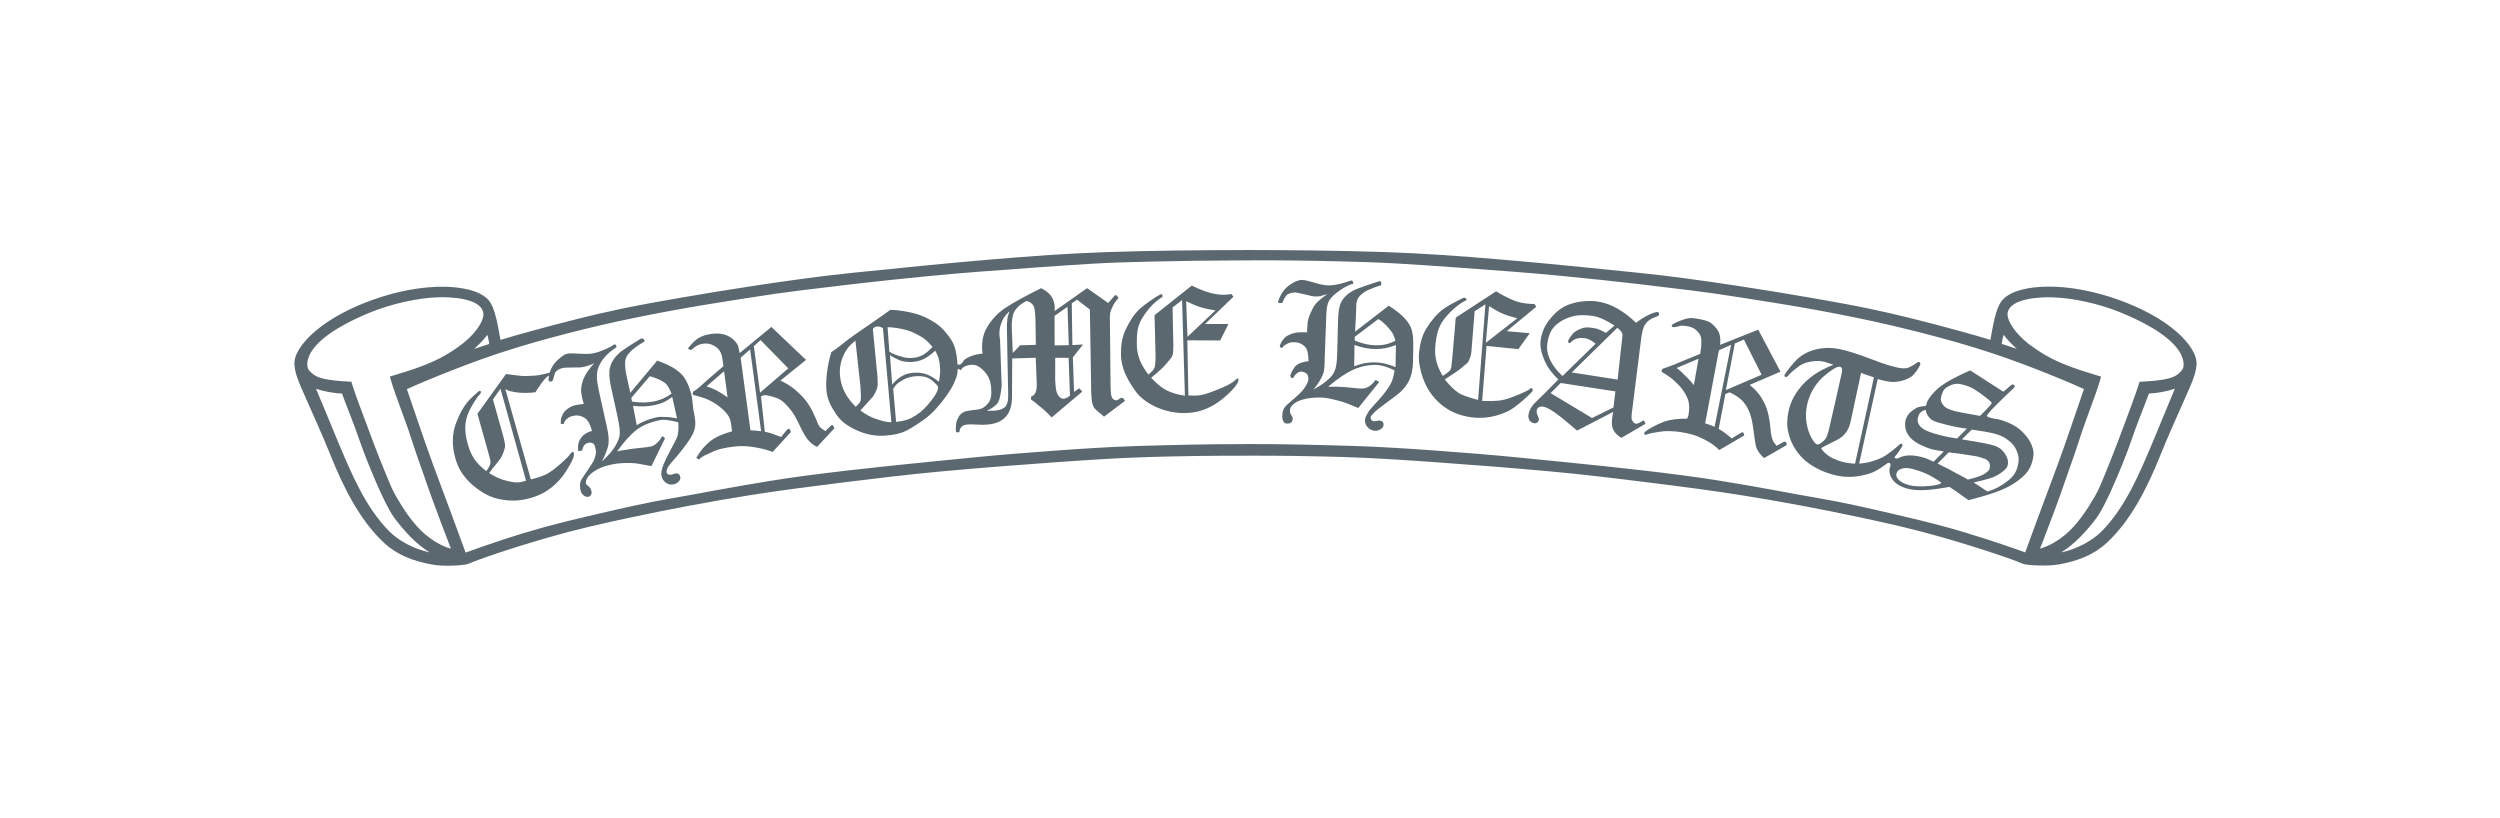 <svg width="220" height="72" viewBox="0 0 220 72" fill="none" xmlns="http://www.w3.org/2000/svg">
<path d="M177.476 30.696C177.051 30.307 176.61 29.87 176.318 29.464C176.243 29.736 176.174 30.024 176.148 30.259C176.153 30.259 176.158 30.264 176.158 30.264C176.594 30.413 177.035 30.557 177.476 30.696ZM179.516 48.275C180.307 48.083 181.178 47.523 181.726 47.07C182.809 46.174 183.691 44.82 184.382 43.62C184.701 43.066 184.982 42.356 185.227 41.759C185.63 40.784 186.013 39.803 186.39 38.816C186.788 37.771 187.181 36.721 187.564 35.665C187.787 35.047 188.031 34.407 188.223 33.778L188.281 33.596L188.478 33.586C189.237 33.543 190.151 33.49 190.89 33.287C191.251 33.186 191.543 33.058 191.809 32.797C191.862 32.743 191.915 32.685 191.968 32.631C192.372 32.184 192.053 31.352 191.782 30.925C190.789 29.379 188.265 28.169 186.613 27.497C184.844 26.772 182.496 26.212 180.573 26.164C179.521 26.137 176.971 26.239 176.679 27.481C176.578 27.918 176.923 28.526 177.168 28.873C177.651 29.56 178.347 30.174 179.048 30.648C179.356 30.856 179.67 31.059 179.994 31.25C181.407 32.077 183.07 32.589 184.637 33.063L184.897 33.143L184.823 33.399C184.578 34.258 184.233 35.148 183.93 35.99C183.633 36.828 183.309 37.675 183.038 38.523C182.74 39.467 182.4 40.41 182.076 41.343C181.8 42.138 181.518 42.932 181.237 43.732C180.977 44.473 180.695 45.214 180.413 45.955C180.19 46.547 179.967 47.139 179.739 47.725C179.664 47.896 179.59 48.088 179.516 48.275ZM191.384 34.21C190.666 34.45 189.758 34.609 189.105 34.631C188.616 35.969 188.058 37.291 187.601 38.635C187.176 39.883 186.656 41.167 186.13 42.378C185.859 43.007 185.577 43.631 185.269 44.244C185.035 44.708 184.764 45.22 184.451 45.636C183.633 46.712 182.602 47.864 181.386 48.611C182.098 48.472 182.831 48.173 183.357 47.896C183.925 47.598 184.493 47.214 184.945 46.755C187.049 44.628 188.286 41.637 189.423 38.944C189.774 38.118 190.109 37.286 190.454 36.454C190.704 35.846 190.953 35.244 191.208 34.642C191.267 34.498 191.325 34.354 191.384 34.21ZM178.219 48.611C178.544 47.725 179.611 44.788 181.056 40.944C181.46 39.867 181.832 38.763 182.209 37.675C182.602 36.529 182.995 35.383 183.388 34.236C182.459 33.81 181.503 33.415 180.557 33.031C179.069 32.429 177.561 31.853 176.041 31.331C175.786 31.24 175.526 31.155 175.271 31.069C173.231 30.392 171.143 29.811 169.061 29.278C167.223 28.809 165.374 28.377 163.515 27.993C161.438 27.566 159.36 27.177 157.267 26.831C155.876 26.596 154.484 26.388 153.092 26.164C150.159 25.689 147.222 25.359 144.273 25.007C142.106 24.751 139.928 24.527 137.755 24.314C136.182 24.159 134.605 24.015 133.027 23.898C129.669 23.648 126.312 23.386 122.955 23.189C121.228 23.088 119.486 23.04 117.754 22.997C115.22 22.933 112.68 22.901 110.146 22.912L109.095 22.917C106.545 22.922 104 22.954 101.45 23.018C99.718 23.061 97.97 23.098 96.244 23.2C92.886 23.402 89.529 23.658 86.172 23.909C84.594 24.026 83.016 24.17 81.438 24.325C79.266 24.538 77.087 24.762 74.92 25.018C71.972 25.37 69.028 25.7 66.101 26.175C64.71 26.399 63.318 26.607 61.926 26.841C59.833 27.188 57.75 27.577 55.678 28.003C53.819 28.387 51.97 28.819 50.132 29.288C48.05 29.822 45.962 30.403 43.922 31.08C43.667 31.165 43.407 31.25 43.152 31.341C41.632 31.864 40.129 32.44 38.636 33.042C37.691 33.426 36.734 33.82 35.805 34.247C36.193 35.393 36.586 36.545 36.984 37.691C37.361 38.779 37.733 39.883 38.137 40.96C39.098 43.508 40.033 46.073 40.974 48.627C43.147 47.843 45.399 47.08 47.62 46.467C49.367 45.982 51.152 45.556 52.921 45.15C54.929 44.686 56.996 44.212 59.031 43.865C60.316 43.647 61.602 43.401 62.887 43.167C64.561 42.863 66.229 42.564 67.908 42.298C68.874 42.143 69.847 41.999 70.813 41.871C75.685 41.226 80.609 40.757 85.502 40.272C87.861 40.037 90.225 39.845 92.589 39.675C95.081 39.493 97.593 39.323 100.09 39.248C103.235 39.152 106.385 39.078 109.53 39.083L109.535 39.078H109.61C112.771 39.067 115.932 39.147 119.087 39.243C121.584 39.317 124.097 39.488 126.588 39.669C128.952 39.84 131.316 40.032 133.675 40.266C138.568 40.752 143.492 41.221 148.364 41.866C149.336 41.994 150.303 42.138 151.27 42.292C152.948 42.559 154.622 42.858 156.295 43.162C157.581 43.396 158.866 43.641 160.152 43.86C162.187 44.207 164.253 44.681 166.261 45.145C168.03 45.556 169.815 45.977 171.563 46.462C172.195 46.638 172.822 46.825 173.444 47.022C175.048 47.507 176.652 48.045 178.219 48.611ZM41.723 30.701C42.164 30.557 42.605 30.413 43.045 30.27C43.051 30.27 43.051 30.27 43.056 30.264C43.03 30.03 42.961 29.742 42.886 29.47C42.589 29.875 42.153 30.317 41.723 30.701ZM39.683 48.28C39.614 48.093 39.534 47.901 39.465 47.715C39.242 47.123 39.013 46.531 38.79 45.945C38.514 45.209 38.233 44.468 37.967 43.727C37.685 42.932 37.409 42.138 37.127 41.338C36.803 40.405 36.464 39.461 36.166 38.518C35.9 37.67 35.576 36.822 35.273 35.985C34.971 35.143 34.625 34.252 34.381 33.394L34.312 33.138L34.572 33.058C36.139 32.584 37.802 32.072 39.215 31.245C39.539 31.059 39.853 30.856 40.161 30.643C40.862 30.168 41.558 29.555 42.041 28.867C42.281 28.526 42.631 27.913 42.525 27.476C42.233 26.233 39.678 26.132 38.626 26.159C36.703 26.207 34.355 26.772 32.585 27.492C30.933 28.169 28.41 29.374 27.416 30.92C27.14 31.346 26.827 32.178 27.23 32.626C27.284 32.685 27.337 32.738 27.39 32.791C27.661 33.053 27.948 33.181 28.309 33.282C29.042 33.484 29.961 33.538 30.721 33.581L30.917 33.591L30.976 33.772C31.167 34.402 31.411 35.041 31.634 35.665C32.017 36.715 32.41 37.766 32.809 38.816C33.186 39.803 33.568 40.784 33.972 41.759C34.216 42.351 34.498 43.06 34.817 43.62C35.507 44.82 36.389 46.174 37.473 47.07C38.015 47.523 38.891 48.088 39.683 48.28ZM27.815 34.215C27.873 34.359 27.932 34.503 27.99 34.642C28.245 35.244 28.495 35.852 28.745 36.454C29.085 37.286 29.425 38.118 29.775 38.944C30.912 41.642 32.15 44.633 34.254 46.755C34.705 47.214 35.273 47.598 35.842 47.896C36.368 48.173 37.101 48.472 37.813 48.611C36.591 47.864 35.566 46.712 34.748 45.636C34.434 45.22 34.163 44.708 33.929 44.244C33.621 43.631 33.34 43.007 33.069 42.378C32.548 41.162 32.028 39.883 31.597 38.635C31.14 37.291 30.583 35.969 30.094 34.631C29.441 34.615 28.527 34.455 27.815 34.215ZM44.044 29.912C44.91 29.646 45.787 29.4 46.658 29.16C48.05 28.777 49.447 28.409 50.849 28.057C52.146 27.732 53.447 27.428 54.754 27.156C56.443 26.809 58.154 26.5 59.854 26.207C62.059 25.823 64.274 25.466 66.484 25.13C69.31 24.703 72.157 24.303 75 24.01C79.101 23.589 83.202 23.173 87.314 22.826C90.645 22.544 93.997 22.299 97.338 22.187C101.402 22.048 105.477 22.011 109.541 22.005L109.546 22H109.615C113.69 22.011 117.78 22.043 121.855 22.181C125.196 22.293 128.549 22.538 131.879 22.821C135.986 23.168 140.087 23.584 144.194 24.005C147.036 24.298 149.883 24.698 152.709 25.124C154.925 25.46 157.135 25.817 159.339 26.201C161.039 26.495 162.75 26.804 164.439 27.15C165.746 27.422 167.053 27.726 168.349 28.052C169.751 28.398 171.149 28.771 172.541 29.155C173.412 29.395 174.288 29.64 175.154 29.907C175.367 28.83 175.579 27.14 176.201 26.415C176.998 25.482 178.836 25.252 179.994 25.226C182.151 25.172 184.435 25.663 186.448 26.388C188.239 27.033 190.114 27.95 191.543 29.198C192.249 29.816 193.206 30.856 193.291 31.832C193.365 32.658 192.813 33.842 192.483 34.588C191.655 36.465 190.815 38.31 190.05 40.213C188.993 42.836 187.559 45.742 185.45 47.72C184.26 48.834 182.847 49.357 181.258 49.656C180.971 49.709 180.679 49.741 180.387 49.757C179.909 49.784 178.405 49.778 177.97 49.597C177.338 49.33 176.668 49.096 176.02 48.877C174.357 48.307 172.663 47.789 170.973 47.299C168.652 46.627 166.261 46.078 163.892 45.572C160.359 44.82 156.773 44.137 153.203 43.572C150.547 43.151 147.864 42.804 145.192 42.474C142.217 42.101 139.216 41.733 136.225 41.466C132.915 41.167 129.6 40.906 126.291 40.672C123.571 40.48 120.83 40.293 118.099 40.213C115.299 40.133 112.494 40.09 109.695 40.101L109.69 40.106H109.615C106.778 40.096 103.936 40.133 101.099 40.218C98.374 40.298 95.628 40.485 92.908 40.677C89.593 40.912 86.278 41.173 82.974 41.471C79.988 41.743 76.986 42.111 74.006 42.479C71.334 42.815 68.651 43.156 65.995 43.577C62.425 44.143 58.839 44.825 55.312 45.577C52.943 46.083 50.552 46.627 48.23 47.304C46.541 47.795 44.846 48.307 43.184 48.883C42.53 49.106 41.866 49.341 41.234 49.608C40.894 49.752 39.816 49.784 39.438 49.784H39.348C38.881 49.784 38.403 49.752 37.946 49.666C36.357 49.368 34.939 48.845 33.754 47.731C31.65 45.758 30.211 42.847 29.154 40.224C28.389 38.315 27.544 36.476 26.721 34.599C26.391 33.852 25.839 32.669 25.913 31.842C25.998 30.867 26.954 29.827 27.666 29.209C29.101 27.961 30.971 27.044 32.761 26.399C34.779 25.674 37.059 25.183 39.215 25.236C40.373 25.263 42.212 25.492 43.008 26.425C43.614 27.15 43.832 28.841 44.044 29.912ZM40.15 37.179C39.746 38.23 39.773 39.253 40.065 40.309C40.299 41.173 40.735 41.893 41.436 42.543C41.967 43.034 42.838 43.668 43.757 43.881C44.676 44.1 45.59 44.121 46.493 43.876C47.104 43.716 47.604 43.535 48.167 43.162C48.73 42.794 49.187 42.33 49.532 41.877C49.877 41.418 50.478 40.421 50.504 40.075C50.531 39.733 50.393 39.632 50.169 39.968C49.946 40.298 49.176 40.965 48.666 41.359C48.151 41.749 47.694 41.93 46.993 42.117L46.716 42.186L44.469 34.247C45.016 34.572 46.286 34.647 47.12 34.514C47.12 34.514 47.928 33.181 48.289 33.069C48.65 32.957 48.374 32.797 48.374 32.797L47.789 32.935C47.226 33.085 46.775 33.063 46.334 33.09C45.893 33.117 45.335 33.005 44.528 32.914L42.015 36.412L42.913 39.627C43.115 40.352 43.178 40.533 43.162 40.714C43.147 40.896 43.03 41.141 42.796 41.455C41.877 40.768 41.447 40.101 41.165 39.078C40.931 38.24 40.841 37.457 41.106 36.625C41.308 35.98 42.01 34.897 42.137 34.796C42.445 34.551 42.344 34.21 42.026 34.514C41.399 35.089 40.782 35.527 40.15 37.179ZM46.291 42.292C45.585 42.57 45.155 42.431 44.645 42.325C44.129 42.218 43.556 41.957 43.04 41.631C43.534 40.933 43.938 40.602 44.182 40.09C44.305 39.84 44.448 39.424 44.448 39.232C44.453 39.088 44.4 38.811 44.289 38.4L43.38 35.148L44.044 34.21L46.291 42.292ZM55.705 35.713C56.374 35.798 56.996 35.777 57.57 35.654C57.888 35.59 58.17 35.5 58.414 35.393C58.659 35.287 58.813 35.153 59.158 34.929L59.578 36.817C59.153 36.753 58.946 36.7 58.669 36.7C58.393 36.705 58.127 36.651 57.819 36.715C57.261 36.833 56.597 37.051 56.034 37.425L55.705 35.713ZM54.388 31.16C54.005 31.538 53.771 31.938 53.676 32.349C53.575 32.759 53.612 33.351 53.782 34.124L54.329 36.598C54.488 37.334 54.563 37.856 54.542 38.171C54.52 38.486 54.388 38.853 54.138 39.264C53.893 39.68 53.5 40.123 52.974 40.597C53.298 39.962 53.484 39.467 53.543 39.104C53.596 38.747 53.559 38.262 53.426 37.665L52.677 34.279C52.491 33.431 52.48 32.797 52.645 32.37C52.895 31.725 53.346 31.139 54.26 30.547C54.26 30.547 54.202 30.168 53.978 30.355C53.755 30.547 52.836 30.963 52.241 31.085C51.949 31.149 51.54 31.16 51.014 31.123C50.488 31.085 50.122 31.085 49.925 31.128C49.59 31.197 49.309 31.469 49.027 31.73C48.74 31.992 48.533 32.322 48.39 32.722C48.305 32.989 48.252 33.373 48.284 33.501C48.315 33.634 48.624 33.591 48.666 33.42C48.703 33.25 48.82 32.919 48.847 32.813C48.873 32.706 49.176 32.466 49.346 32.434C49.442 32.413 49.553 32.359 49.851 32.349C50.61 32.322 51.019 32.354 51.189 32.317C51.386 32.274 51.779 32.237 52.3 31.944C51.811 32.477 51.492 32.962 51.328 33.394C51.11 33.996 51.089 34.396 51.221 34.983C51.253 35.137 51.306 35.329 51.37 35.553C51.12 35.58 50.887 35.601 50.701 35.639C50.393 35.703 50.122 35.831 49.883 36.022C49.644 36.214 49.527 36.412 49.42 36.689C49.351 36.876 49.341 36.966 49.351 37.302L49.596 37.313C49.686 37.03 49.787 36.956 49.914 36.838C50.042 36.721 50.217 36.641 50.467 36.593C50.871 36.508 51.205 36.614 51.471 36.79C51.737 36.971 51.944 37.345 52.098 37.92C51.784 38.011 51.545 38.128 51.375 38.272C51.163 38.464 51.014 38.667 50.94 38.891C50.865 39.115 50.844 39.312 50.881 39.707L51.227 39.648C51.322 39.195 51.508 39.014 51.806 38.955C51.965 38.923 52.114 38.976 52.231 39.051C52.347 39.126 52.395 39.451 52.432 39.616C52.48 39.84 52.406 40.075 52.326 40.336C52.247 40.602 52.14 40.725 51.8 41.253C51.46 41.781 51.158 42.148 51.083 42.394C51.004 42.639 51.041 42.932 51.089 43.156C51.131 43.348 51.221 43.492 51.37 43.599C51.514 43.705 51.646 43.743 51.769 43.721C51.864 43.7 51.944 43.647 52.002 43.551C52.061 43.455 52.077 43.348 52.05 43.226C52.023 43.119 51.954 42.927 51.838 42.831C51.673 42.682 51.583 42.65 51.561 42.559C51.535 42.426 51.572 42.266 51.673 42.074C51.811 41.823 52.093 41.578 52.512 41.338C52.937 41.103 53.336 40.981 53.92 40.858C54.441 40.746 55.062 40.736 55.593 40.746C56.125 40.757 56.608 40.906 57.325 41.018L58.52 38.571C58.52 38.571 58.292 38.262 58.197 38.491C58.101 38.72 57.957 38.837 57.793 38.998C57.628 39.152 57.479 39.248 57.235 39.301C57.097 39.333 56.783 39.371 56.592 39.387C55.917 39.461 55.477 39.499 55.083 39.584C54.913 39.621 54.642 39.637 54.303 39.723C54.961 38.816 55.524 38.192 56.087 37.776C56.651 37.361 57.373 37.115 58.011 36.982C58.515 36.876 59.004 37.003 59.684 37.158C59.727 37.595 59.705 37.974 59.631 38.304C59.556 38.63 59.259 39.109 58.903 39.797C58.547 40.49 58.335 40.97 58.266 41.231C58.197 41.498 58.181 41.717 58.218 41.893C58.271 42.149 58.404 42.34 58.605 42.484C58.807 42.628 59.025 42.676 59.259 42.623C59.477 42.58 59.647 42.479 59.769 42.325C59.859 42.212 59.891 42.09 59.859 41.951C59.838 41.839 59.785 41.759 59.705 41.706C59.626 41.658 59.519 41.647 59.386 41.674C59.333 41.685 59.259 41.711 59.163 41.754C59.068 41.797 59.068 41.754 59.015 41.765C58.924 41.786 58.845 41.775 58.786 41.738C58.722 41.701 58.685 41.647 58.675 41.583C58.648 41.466 58.68 41.306 58.776 41.114C58.871 40.922 59.126 40.682 59.588 40.123C60.231 39.349 60.699 38.726 60.932 38.256C61.092 37.942 61.177 37.638 61.187 37.345C61.198 37.051 61.14 36.62 61.017 36.054L60.89 34.94C60.72 34.178 60.497 33.698 60.316 33.383C60.141 33.069 59.859 32.781 59.466 32.509C59.078 32.237 58.536 31.981 57.835 31.73L55.466 34.567L55.137 33.069C55.009 32.504 54.983 32.018 55.025 31.746C55.068 31.474 55.147 31.304 55.413 31.011C55.678 30.717 56.114 30.403 56.73 30.04C56.73 30.04 56.666 29.646 56.332 29.838C56.008 30.04 54.77 30.781 54.388 31.16ZM57.187 33.101C57.772 33.277 58.212 33.468 58.51 33.693C58.807 33.916 58.924 34.284 59.094 34.626C58.791 34.86 58.637 34.94 58.398 35.052C58.159 35.164 57.872 35.26 57.532 35.329C56.969 35.447 56.332 35.452 55.62 35.34L55.551 35.02L57.187 33.101ZM64.024 34.967C63.594 34.668 63.259 34.46 63.031 34.343C62.802 34.22 62.516 34.108 62.175 34.002L63.716 32.669L64.024 34.967ZM66.978 37.953C66.659 37.904 66.351 37.873 66.038 37.867L65.177 31.48L66.011 30.749L66.978 37.953ZM65.087 31.075C65.018 30.675 64.986 30.451 64.853 30.248C64.635 29.918 64.338 29.678 63.966 29.518C63.594 29.358 63.142 29.315 62.627 29.379C62.165 29.438 61.782 29.56 61.485 29.742C61.187 29.918 60.869 30.232 60.529 30.675L60.805 30.819C61.017 30.621 61.203 30.483 61.357 30.403C61.511 30.323 61.687 30.27 61.883 30.243C62.207 30.2 62.51 30.253 62.797 30.403C63.084 30.552 63.291 30.755 63.419 31.021C63.546 31.282 63.578 31.581 63.663 32.221L62.298 33.394C61.756 33.868 61.405 34.247 61.012 34.444C61.012 34.444 60.847 34.727 61.055 34.77C61.267 34.812 61.883 34.988 62.138 35.095C62.537 35.26 62.925 35.484 63.302 35.772C63.679 36.06 63.95 36.348 64.12 36.63C64.284 36.913 64.316 37.158 64.38 37.633L64.423 37.958C63.7 38.155 63.026 38.422 62.558 38.784C62.09 39.147 61.687 39.584 61.272 40.288L61.506 40.442C61.867 40.075 62.292 39.968 62.606 39.808C63.196 39.504 63.87 39.392 64.54 39.307C65.076 39.237 65.618 39.243 66.165 39.323C66.712 39.403 67.233 39.493 67.998 39.765L69.592 38.027C69.592 38.027 69.512 37.574 69.299 37.782C69.087 37.99 68.747 38.459 68.747 38.459C68.21 38.256 67.769 38.081 67.302 37.99L66.967 34.86L67.329 34.764C67.833 34.844 68.242 34.967 68.556 35.116C68.869 35.271 69.097 35.516 69.4 35.857C69.709 36.198 69.979 36.62 70.218 37.126C70.659 38.081 70.93 38.507 71.074 38.667C71.27 38.907 71.499 39.142 71.903 39.328L73.427 37.686C73.427 37.686 73.305 37.27 73.13 37.451C72.949 37.633 72.63 37.937 72.63 37.937C72.397 37.798 72.232 37.67 72.136 37.553C71.998 37.371 71.961 37.265 71.802 36.854C71.456 36.012 71.037 35.335 70.548 34.833C70.059 34.332 69.432 33.81 68.672 33.495L70.93 31.672L67.881 28.771L65.087 31.075ZM69.368 32.418L66.882 34.556L66.34 30.461L66.93 29.928L69.368 32.418ZM78.601 34.21C78.862 33.82 78.957 33.756 79.212 33.586C79.558 33.341 80.014 33.159 80.413 33.122C81.475 33.01 81.885 33.277 82.469 33.906C82.803 34.268 81.991 35.207 81.608 35.665C81.22 36.124 80.748 36.497 80.195 36.785C79.829 36.971 79.457 37.051 78.856 37.126L78.601 34.21ZM78.314 31.245C78.697 31.501 79.037 31.666 79.324 31.757C79.616 31.842 79.93 31.874 80.269 31.853C80.641 31.826 80.976 31.741 81.273 31.602C81.571 31.464 81.911 31.213 82.304 30.861C82.442 31.117 82.538 31.336 82.591 31.506C82.655 31.741 82.703 32.024 82.724 32.343C82.75 32.695 82.719 33.111 82.623 33.596C82.225 33.271 81.858 33.053 81.523 32.935C81.189 32.818 80.817 32.77 80.413 32.802C80.025 32.829 79.69 32.919 79.409 33.074C79.127 33.229 78.825 33.479 78.511 33.836L78.314 31.245ZM75.712 33.943C75.754 34.54 75.786 35.041 75.733 35.249C75.68 35.457 75.515 35.575 75.308 35.798C74.458 34.972 73.996 34.05 73.916 33.031C73.879 32.562 73.927 32.12 74.059 31.714C74.187 31.309 74.362 30.963 74.58 30.669C74.739 30.451 74.888 30.296 75.276 29.966L75.712 33.943ZM78.107 28.787C78.729 28.814 79.308 28.915 79.813 29.059C80.323 29.203 80.774 29.448 81.226 29.731C81.475 29.886 81.762 30.189 82.06 30.525C81.768 30.845 81.486 31.08 81.21 31.235C80.933 31.389 80.631 31.474 80.296 31.496C79.935 31.522 79.59 31.48 79.276 31.368C78.957 31.256 78.628 31.213 78.261 30.936L78.107 28.787ZM74.692 29.832C74.086 30.296 73.613 30.707 73.162 30.979C72.96 31.586 72.848 32.258 72.784 32.717C72.721 33.17 72.683 33.82 72.721 34.306C72.784 35.148 73.151 35.831 73.613 36.497C74.075 37.163 74.697 37.558 75.478 37.904C76.259 38.246 77.05 38.39 77.858 38.336C78.607 38.283 79.319 38.182 80.073 37.728C80.827 37.275 81.651 36.774 82.368 35.974C83.085 35.175 83.675 34.338 83.951 33.719C84.291 32.946 84.317 32.775 84.238 31.773C84.179 31.112 84.068 30.477 83.722 29.928C83.377 29.384 82.899 28.809 82.325 28.43C81.752 28.052 81.135 27.737 80.397 27.561C79.908 27.444 79.212 27.289 78.357 27.262C78.012 27.54 75.01 29.576 74.692 29.832ZM78.442 37.153C77.874 37.153 77.459 36.982 77.045 36.849C76.636 36.715 76.19 36.476 75.712 36.124L76.816 34.908C76.965 34.7 77.151 34.311 77.199 34.124C77.247 33.938 77.252 33.612 77.22 33.149L76.811 28.958C76.976 28.654 77.364 28.686 77.698 28.873L78.442 37.153ZM94.156 34.812C93.965 35.009 93.731 35.084 93.609 35.084C93.37 35.089 93.179 34.94 93.03 34.631C92.94 34.45 92.881 34.034 92.855 33.383L92.86 31.485L94.039 31.491L94.156 34.812ZM88.653 28.035C88.61 28.313 88.594 28.659 88.61 29.07L88.716 34.508C88.732 34.961 88.706 35.276 88.642 35.463C88.573 35.644 88.514 35.798 88.286 35.932C88.058 36.06 87.76 36.134 87.393 36.145C87.239 36.15 87.048 36.15 86.825 36.145C87.324 35.932 87.654 35.687 87.824 35.415C87.988 35.137 88.063 34.668 88.148 33.97L88.004 29.891C87.866 29.182 88.02 28.67 88.142 28.371C88.259 28.073 88.424 27.742 88.844 27.401C88.743 27.652 88.679 27.87 88.653 28.035ZM94.055 30.376L92.807 30.392L92.801 27.796L93.938 27.001L94.055 30.376ZM97.513 26.66L95.665 25.359L92.796 27.374C92.892 26.863 92.685 26.308 92.515 26.068C92.345 25.828 92.079 25.588 91.617 25.359C90.374 25.983 89.115 26.649 88.408 27.134C87.701 27.625 87.17 28.259 86.846 28.825C86.522 29.39 86.395 29.992 86.427 30.797C86.427 30.872 86.442 30.979 86.464 31.123C86.044 31.144 85.667 31.256 85.449 31.341C85.152 31.459 84.875 31.592 84.748 31.816C84.344 32.504 83.924 31.634 83.813 32.098C83.611 32.946 84.317 32.232 84.541 32.594C84.679 32.264 85.173 32.109 85.539 32.098C86.012 32.082 86.421 32.418 86.767 32.855C87.117 33.293 87.218 33.778 87.239 34.471C87.255 34.913 87.154 35.26 86.931 35.516C86.708 35.772 86.474 35.985 85.996 36.044C85.518 36.102 85.029 36.145 84.849 36.241C84.62 36.358 84.477 36.47 84.349 36.705C84.217 36.94 84.116 37.206 84.126 37.467C84.132 37.606 84.073 37.84 84.142 38.043L84.434 38.032C84.424 37.776 84.546 37.627 84.657 37.515C84.769 37.403 85.029 37.355 85.284 37.35C85.412 37.345 85.752 37.35 86.033 37.366C86.448 37.393 86.538 37.382 86.698 37.371C87.431 37.35 88.073 37.153 88.509 36.673C88.945 36.198 89.083 35.505 89.056 34.647L89.077 31.544L91.144 31.485L91.234 33.74C91.25 34.21 91.181 34.402 91.133 34.524C91.07 34.7 90.937 34.828 90.73 34.913L90.74 35.18C90.985 35.297 91.234 35.553 91.425 35.703C91.622 35.857 92.02 36.15 92.541 36.737L95.24 34.46L94.98 34.167L94.517 34.487L94.411 31.448L95.314 30.312L94.369 30.366L94.316 26.697L94.783 26.372L95.909 27.241L96.026 34.508C96.053 35.207 96.095 35.553 96.249 35.825C96.403 36.097 96.807 36.332 97.152 36.667L98.996 35.281C98.996 35.281 98.852 34.913 98.629 35.025C98.406 35.137 98.385 35.223 98.257 35.228C98.103 35.233 97.976 35.164 97.875 35.02C97.774 34.876 97.753 34.626 97.731 34.05L97.673 28.318C97.657 27.865 97.673 27.518 97.769 27.294C98.018 26.681 98.178 26.527 98.433 26.217C98.433 26.217 98.236 25.839 98.071 26.025C97.933 26.223 97.513 26.66 97.513 26.66ZM89.773 30.387L89.125 31.059L89.035 28.825C89.019 28.307 89.088 27.902 89.173 27.625C89.258 27.348 89.433 27.177 89.619 26.969C89.763 26.825 90.002 26.66 90.347 26.479C90.714 26.612 90.804 26.681 90.947 26.916C91.085 27.15 91.107 27.748 91.123 28.27L91.155 30.344L89.773 30.387ZM104.499 29.64L104.382 26.505C104.877 26.751 105.296 26.927 105.642 27.033C105.987 27.14 106.428 27.236 106.964 27.31L104.499 29.64ZM100.34 27.145C99.745 27.678 99.389 28.323 99.059 29C98.73 29.678 98.645 30.371 98.645 31.155C98.64 32.413 99.24 33.463 99.931 34.434C100.664 35.457 102.369 36.342 104.122 36.348C105.238 36.353 106.04 36.102 106.911 35.58C107.623 35.148 108.696 34.188 108.941 33.629C109.047 33.346 108.994 33.202 108.771 33.383C108.383 33.799 107.474 34.162 106.911 34.375C106.268 34.62 105.79 34.817 105.068 34.817L104.579 34.796L104.483 29.95L107.379 29.96L108.101 28.515L106.045 28.51L108.547 26.111L108.367 25.876C108.048 25.919 107.926 25.94 107.708 25.94C107.294 25.94 106.874 25.881 106.449 25.759C106.024 25.642 105.498 25.434 104.877 25.13L101.599 27.737L101.689 31.282C101.684 31.949 101.652 32.205 101.593 32.365C101.53 32.525 101.354 32.727 101.057 32.962C100.361 32.045 100.037 31.256 100.037 30.248C100.042 29.47 100.053 28.787 100.451 28.105C100.85 27.422 101.445 26.655 102.289 26.132C102.289 26.132 102.374 25.802 102.109 25.913C101.843 26.025 100.759 26.767 100.34 27.145ZM104.271 34.823C103.644 34.737 103.06 34.556 102.624 34.332C102.194 34.108 101.737 33.703 101.301 33.245C102.034 32.647 102.364 32.333 102.693 31.944C102.847 31.773 103.145 31.421 103.187 31.267C103.23 31.117 103.256 30.851 103.256 30.472L103.187 27.055L104.021 26.409L104.271 34.823ZM119.199 30.355C119.836 30.584 120.399 30.707 120.989 30.712C121.313 30.717 121.605 30.696 121.866 30.648C122.126 30.6 122.455 30.504 122.843 30.366L122.806 32.301C122.407 32.146 122.073 32.04 121.807 31.981C121.536 31.922 121.244 31.89 120.936 31.885C120.362 31.874 119.804 31.992 119.167 32.232L119.199 30.355ZM118.954 25.642C118.492 25.924 118.216 26.217 118.019 26.596C117.828 26.974 117.759 27.566 117.743 28.355L117.679 30.808C117.663 31.608 117.621 32.114 117.531 32.402C117.435 32.706 117.361 32.914 117.026 33.261C116.686 33.602 116.208 33.943 115.581 34.274C116.043 33.74 116.288 33.277 116.42 32.941C116.558 32.605 116.564 32.178 116.574 31.565L116.697 28.212C116.713 27.348 116.755 26.751 117.015 26.372C117.403 25.802 118.535 25.076 119.066 24.975C119.108 24.97 119.087 24.628 118.869 24.692C118.652 24.756 117.685 25.13 116.872 25.114C116.569 25.108 116.171 25.028 115.666 24.874C115.161 24.719 114.805 24.639 114.604 24.634C114.264 24.628 113.95 24.778 113.626 24.986C113.286 25.204 113.095 25.38 112.872 25.695C112.707 25.924 112.436 26.521 112.479 26.607C112.526 26.692 112.872 26.708 112.888 26.58C112.904 26.452 113.105 26.095 113.249 25.951C113.398 25.807 113.801 25.727 113.977 25.732C114.078 25.732 114.221 25.78 114.513 25.839C115.257 25.977 115.241 26.041 115.65 26.084C116.054 26.127 116.24 26.041 116.813 25.876C116.213 26.292 115.762 26.671 115.554 27.081C115.278 27.625 115.066 28.052 115.055 28.649C115.05 28.809 115.013 29.022 115.018 29.251C114.763 29.224 114.556 29.251 114.364 29.246C114.051 29.241 113.69 29.347 113.408 29.48C113.127 29.614 113.004 29.752 112.834 29.998C112.723 30.163 112.606 30.419 112.622 30.504C112.638 30.589 112.829 30.616 112.829 30.616C112.983 30.366 113.137 30.334 113.286 30.243C113.435 30.152 113.637 30.115 113.892 30.115C114.306 30.12 114.635 30.291 114.853 30.525C115.071 30.76 115.135 31.197 115.151 31.789C114.821 31.81 114.492 31.906 114.29 32.008C114.04 32.146 113.971 32.232 113.844 32.429C113.716 32.626 113.52 32.967 113.562 33.122C113.605 33.282 113.791 33.341 113.844 33.191C113.897 33.042 114.2 32.695 114.503 32.701C114.667 32.706 114.912 32.802 115.007 32.903C115.103 33.005 115.14 33.207 115.135 33.383C115.129 33.612 114.975 33.842 114.837 34.076C114.699 34.311 114.412 34.615 113.939 35.025C113.408 35.484 113.137 35.692 113.004 35.916C112.866 36.14 112.845 36.449 112.84 36.678C112.834 36.87 112.893 37.035 113.01 37.174C113.127 37.307 113.249 37.27 113.371 37.27C113.472 37.27 113.562 37.233 113.637 37.158C113.716 37.078 113.759 36.982 113.759 36.859C113.759 36.748 113.716 36.636 113.626 36.518C113.499 36.337 113.52 36.204 113.52 36.108C113.52 35.974 113.552 35.852 113.7 35.687C113.892 35.473 114.157 35.297 114.625 35.164C115.092 35.031 115.629 34.972 116.224 34.983C116.755 34.988 117.308 35.143 117.823 35.271C118.338 35.399 118.832 35.606 119.528 35.905L121.372 33.612L121.053 33.431C120.846 33.714 120.638 33.916 120.442 34.028C120.24 34.146 120.022 34.199 119.767 34.194C119.624 34.194 119.459 34.178 119.273 34.156C118.598 34.076 118.062 34.039 117.658 34.028C117.488 34.023 117.223 34.028 116.872 34.034C117.727 33.303 118.476 32.802 119.124 32.52C119.767 32.237 120.421 32.104 121.079 32.114C121.595 32.125 122.099 32.29 122.721 32.594C122.657 33.031 122.567 33.394 122.418 33.698C122.264 34.002 121.988 34.434 121.483 35.015C120.978 35.601 120.527 36.038 120.394 36.278C120.267 36.513 120.118 36.764 120.112 36.945C120.107 37.201 120.187 37.419 120.357 37.606C120.522 37.787 120.782 37.91 121.021 37.91C121.239 37.915 121.409 37.84 121.568 37.718C121.68 37.633 121.754 37.521 121.754 37.382C121.759 37.265 121.727 37.174 121.658 37.11C121.589 37.046 121.488 37.009 121.356 37.009C121.297 37.009 121.223 37.019 121.117 37.041C121.016 37.062 120.936 37.073 120.883 37.073C120.787 37.067 120.745 37.009 120.697 36.961C120.644 36.907 120.612 36.806 120.612 36.742C120.612 36.62 120.713 36.55 120.851 36.385C120.984 36.22 121.457 35.841 122.041 35.415C122.843 34.817 123.348 34.503 123.746 33.916C123.948 33.623 124.091 33.33 124.171 33.047C124.251 32.765 124.336 32.37 124.346 31.789L124.368 30.68C124.384 29.902 124.341 29.406 124.24 29.059C124.145 28.713 123.937 28.366 123.619 28.02C123.305 27.673 122.832 27.3 122.211 26.9L119.247 29.187L119.332 27.566C119.342 26.991 119.337 26.633 119.443 26.383C119.544 26.127 119.741 25.93 120.07 25.7C120.399 25.471 121.387 25.14 121.494 25.114C121.6 25.082 121.584 24.709 121.403 24.746C121.228 24.794 119.417 25.354 118.954 25.642ZM121.292 28.078C121.818 28.377 122.126 28.793 122.365 29.075C122.604 29.352 122.7 29.624 122.79 29.992C122.445 30.152 122.206 30.248 121.94 30.307C121.68 30.366 121.377 30.392 121.037 30.387C120.463 30.376 119.879 30.238 119.215 29.971L119.22 29.64L121.292 28.078ZM130.753 30.163L131.04 26.942C131.508 27.236 131.901 27.454 132.235 27.598C132.565 27.742 132.995 27.876 133.521 28.009L130.753 30.163ZM127.061 27.161C126.413 27.63 125.919 28.265 125.52 28.905C125.122 29.544 124.957 30.28 124.872 31.059C124.766 32.034 125.175 33.501 125.77 34.407C126.625 35.708 127.9 36.556 129.648 36.742C130.753 36.859 131.773 36.625 132.692 36.193C133.447 35.841 134.78 34.551 134.854 34.434C134.929 34.316 134.817 34.023 134.647 34.21C134.477 34.396 133.463 34.807 132.899 35.009C132.15 35.287 131.577 35.303 130.833 35.287L130.429 35.281L130.817 30.44L133.617 30.723L134.621 29.32L132.591 29.145L135.189 26.996L135.035 26.745C134.716 26.756 134.642 26.745 134.429 26.719C133.941 26.665 133.675 26.617 133.293 26.468C132.883 26.308 132.241 26.004 131.656 25.636L128.108 27.95L127.8 31.512C127.725 32.178 127.73 32.359 127.651 32.514C127.571 32.669 127.284 32.877 126.96 33.079C126.365 32.098 126.211 31.261 126.323 30.28C126.413 29.507 126.556 28.793 127.029 28.153C127.502 27.513 128.368 26.713 129 26.441C129.165 26.372 128.958 26.121 128.74 26.223C128.511 26.335 127.523 26.831 127.061 27.161ZM130.073 35.196C129.26 34.993 128.602 34.737 128.373 34.588C127.97 34.322 127.529 33.89 127.141 33.389C127.938 32.871 128.464 32.541 128.835 32.184C129.005 32.029 129.181 31.928 129.239 31.784C129.298 31.64 129.441 31.384 129.478 31L129.77 27.385L130.716 26.782L130.073 35.196ZM142.154 34.444L141.984 35.857L140.098 36.785L136.453 34.593L137.346 33.703L142.154 34.444ZM142.35 33.404L138.313 32.775L142.324 28.846C142.515 29.022 142.828 29.209 142.77 29.587C142.733 29.875 142.35 33.404 142.35 33.404ZM144.842 27.828C144.571 27.971 144.279 28.163 143.97 28.403C142.966 27.438 141.808 26.703 140.602 26.537C139.816 26.425 139.025 26.495 138.228 26.74C137.431 26.985 136.878 27.492 136.422 28.046C135.959 28.595 135.678 29.23 135.577 29.934C135.487 30.541 135.683 31.165 135.906 31.698C136.129 32.232 136.48 32.759 137.133 33.394L136.018 34.524C135.965 34.583 135.619 34.913 135.556 34.977C135.242 35.303 134.992 35.489 134.812 35.761C134.631 36.033 134.546 36.246 134.509 36.481C134.477 36.694 134.52 36.865 134.61 37.014C134.668 37.126 134.881 37.227 135.008 37.243C135.104 37.259 135.2 37.238 135.279 37.179C135.359 37.121 135.407 37.046 135.423 36.956C135.433 36.892 135.407 36.785 135.311 36.561C135.237 36.396 135.21 36.252 135.232 36.118C135.247 36.001 135.301 35.916 135.386 35.862C135.502 35.788 135.63 35.761 135.773 35.782C136.363 35.862 137.309 36.625 138.78 37.894L141.962 36.246C141.835 36.881 141.792 37.393 141.925 37.718C142.058 38.038 142.281 38.294 142.674 38.534L143.253 38.203L144.799 37.297C144.799 37.297 144.704 36.913 144.555 37.025C144.406 37.137 144.098 37.313 143.955 37.291C143.832 37.275 143.673 37.099 143.609 36.956C143.519 36.753 143.62 36.166 143.7 35.559L144.379 30.147C144.406 29.923 144.433 29.747 144.449 29.614C144.512 29.203 144.592 28.894 144.688 28.697C144.789 28.499 144.937 28.323 145.129 28.18C145.32 28.035 145.596 27.924 145.856 27.828C146.117 27.737 146.026 27.39 145.729 27.465C145.41 27.55 145.113 27.684 144.842 27.828ZM141.32 29.299C140.9 29.064 140.592 28.915 140.241 28.867C139.901 28.819 139.556 28.761 139.221 28.889C138.886 29.011 138.562 29.166 138.366 29.416C138.169 29.667 138.021 29.864 137.999 30.019C137.989 30.067 137.999 30.104 138.021 30.136C138.042 30.168 138.068 30.189 138.1 30.189C138.148 30.195 138.206 30.163 138.27 30.093C138.594 29.742 139.078 29.704 139.492 29.763C139.795 29.806 140.076 29.982 140.416 30.248L137.5 33.09C136.485 32.152 136.044 31.149 136.156 30.296C136.22 29.816 136.352 29.23 136.714 28.819C137.075 28.403 137.574 28.094 138.206 27.892C138.844 27.689 139.481 27.705 140.156 27.801C140.788 27.892 141.479 28.259 142.074 28.654L141.32 29.299ZM149.06 33.89C148.736 33.479 148.481 33.234 148.295 33.053C148.114 32.871 147.833 32.583 147.54 32.381L149.469 31.57L149.06 33.89ZM150.882 37.563C150.595 37.425 150.345 37.35 150.053 37.254L151.264 30.824L152.337 30.344L150.882 37.563ZM151.365 30.349C151.424 29.95 151.376 29.646 151.317 29.416C151.211 29.038 150.924 28.723 150.616 28.467C150.308 28.206 149.734 28.11 149.214 28.025C148.752 27.945 148.608 27.998 148.268 28.084C147.933 28.169 147.137 28.494 147.115 28.638C147.089 28.782 147.169 28.777 147.323 28.787C147.477 28.798 147.678 28.713 147.854 28.675C148.024 28.643 148.268 28.67 148.465 28.702C148.783 28.755 149.065 28.851 149.293 29.081C149.522 29.305 149.655 29.475 149.697 29.763C149.74 30.051 149.729 30.509 149.618 31.139L147.785 31.89C147.121 32.184 146.462 32.397 146.356 32.434C146.244 32.477 146.159 32.695 146.271 32.749C146.382 32.802 146.85 33.106 147.068 33.277C147.397 33.548 147.806 33.927 148.082 34.311C148.353 34.695 148.528 35.047 148.598 35.367C148.672 35.687 148.667 36.081 148.582 36.556L148.47 36.843C147.721 36.822 146.935 36.923 146.377 37.131C145.819 37.339 145.006 37.782 144.799 37.963C144.592 38.144 144.688 38.336 144.959 38.224C145.235 38.112 145.665 38.065 146.016 38.001C146.669 37.889 147.354 37.931 148.018 38.043C148.55 38.134 149.086 38.256 149.591 38.486C150.09 38.72 150.68 38.992 151.296 39.605L153.501 38.315C153.501 38.315 153.448 38.027 153.336 38.038C153.225 38.048 152.407 38.582 152.407 38.582C151.955 38.23 151.663 37.963 151.243 37.745L151.833 34.684C151.833 34.684 152.056 34.562 152.167 34.535C152.279 34.508 152.975 34.935 153.23 35.169C153.485 35.409 153.697 35.708 153.889 36.124C154.075 36.54 154.191 37.03 154.266 37.579C154.399 38.619 154.494 39.237 154.579 39.435C154.691 39.723 154.914 40.016 155.238 40.309C155.238 40.309 156.991 39.317 157.161 39.205C157.331 39.093 157.166 38.768 156.949 38.891C156.731 39.014 156.343 39.232 156.343 39.232C156.162 39.029 156.046 38.859 155.992 38.715C155.913 38.502 155.838 38.187 155.806 37.755C155.732 36.849 155.567 36.065 155.254 35.447C154.941 34.828 154.611 34.391 153.979 33.868L156.683 32.706L154.723 29.011L151.365 30.349ZM155.02 32.978L151.875 34.327L152.667 30.227L153.464 29.88L155.02 32.978ZM163.244 40.805C162.798 40.768 162.59 40.752 162.378 40.704C161.958 40.613 161.544 40.464 161.124 40.245C160.88 40.117 160.322 39.669 160.269 39.435C160.508 39.253 161.608 38.779 161.958 38.534C162.149 38.39 162.628 38.054 162.835 37.185L163.775 32.813C164.126 32.962 164.45 33.042 164.907 33.207L163.244 40.805ZM167.887 32.37C167.69 32.434 167.382 32.429 167.048 32.359C166.548 32.253 165.9 32.082 164.625 31.586C163.35 31.091 162.458 30.845 161.932 30.733C161.183 30.573 160.487 30.584 159.839 30.739C159.19 30.888 158.633 31.171 158.165 31.602C157.809 31.922 157.15 32.775 157.05 32.967C156.954 33.159 157.198 33.277 157.352 33.063C157.522 32.834 157.974 32.477 158.266 32.253C158.558 32.034 158.935 31.885 159.392 31.816C159.849 31.741 160.248 31.752 160.588 31.848L161.342 32.093C160.635 32.386 160.125 32.653 159.711 32.93C159.063 33.378 158.643 33.788 158.234 34.338C157.825 34.892 157.544 35.505 157.395 36.177C157.246 36.843 157.235 37.462 157.368 38.038C157.501 38.619 157.724 39.136 158.032 39.595C158.34 40.053 158.707 40.442 159.137 40.752C159.87 41.279 160.704 41.647 161.639 41.85C162.596 42.058 163.462 41.962 164.274 41.743C165.087 41.525 165.411 41.242 166.118 40.746C166.176 40.704 166.394 40.693 166.368 40.997C166.474 40.944 166.862 40.581 166.984 40.41C167.095 40.309 166.591 40.384 166.745 40.192C166.978 39.931 167.196 39.605 167.43 39.216C167.43 39.216 167.409 38.886 167.132 39.142C166.851 39.397 166.166 39.984 165.645 40.251C165.124 40.517 164.407 40.736 163.605 40.8L165.241 33.357C165.581 33.458 165.836 33.511 166.081 33.559C166.532 33.655 166.899 33.612 167.281 33.527C167.664 33.442 167.924 33.319 168.227 33.117C168.508 32.93 168.923 32.264 168.976 32.104C169.034 31.944 168.928 31.746 168.668 31.928C168.423 32.114 168.083 32.306 167.887 32.37ZM160.986 37.622C160.859 38.187 160.758 38.448 160.641 38.619C160.519 38.79 160.099 39.157 159.913 39.115C159.594 39.045 158.627 37.537 159.015 35.67C159.18 34.871 159.536 34.14 160.125 33.474C160.561 32.983 161.353 32.434 161.592 32.338C161.831 32.242 162.288 32.114 162.027 33.026C161.921 33.57 160.986 37.622 160.986 37.622ZM168.062 42.708C167.573 42.58 167.228 42.399 167.021 42.154C166.888 42.005 166.846 41.839 166.893 41.658C166.941 41.482 167.058 41.359 167.255 41.279C167.536 41.162 167.882 41.157 168.285 41.264C169.066 41.477 169.725 41.69 170.83 42.463C170.83 42.756 168.811 42.911 168.062 42.708ZM171.483 39.808C172.126 39.872 172.673 39.957 173.762 40.128C174.155 40.181 174.32 40.282 174.586 40.346C174.798 40.405 174.947 40.528 175.048 40.698C175.154 40.864 175.128 41.258 175.016 41.381C174.703 41.727 174.31 41.93 173.178 42.207C172.896 42.021 171.993 41.578 171.722 41.413C171.451 41.248 170.947 41.018 170.506 40.794L171.483 39.808ZM173.518 37.803C174.283 37.91 175.053 38.043 175.531 38.166C176.121 38.32 176.445 38.507 176.844 38.832C177.237 39.157 177.439 39.525 177.566 39.931C177.694 40.341 177.646 40.698 177.55 41.061C177.401 41.615 177.109 41.994 176.631 42.356C176.158 42.719 175.654 43.028 174.899 43.252L173.683 42.458C174.846 42.191 175.356 42.053 175.765 41.818C176.174 41.583 176.546 41.285 176.642 41.04C176.79 40.666 176.668 40.267 176.413 39.893C176.153 39.525 175.877 39.307 175.245 39.142C174.793 39.024 173.831 38.853 172.647 38.662L173.518 37.803ZM172.222 38.587C171.552 38.491 171.159 38.406 170.74 38.299C169.874 38.075 169.268 37.856 168.976 37.515C168.758 37.254 168.705 36.998 168.79 36.7C168.88 36.369 169.034 36.193 169.459 36.06C169.507 36.417 169.672 36.657 169.906 36.876C170.139 37.099 170.66 37.211 171.308 37.382C171.919 37.537 172.413 37.638 173.088 37.718L172.222 38.587ZM170.575 34.156C170.017 34.631 169.534 35.287 169.528 35.585C169.528 35.724 169.348 35.74 169.348 35.74C168.843 35.788 168.769 35.82 168.514 35.98C168.11 36.225 167.818 36.524 167.701 36.95C167.627 37.222 167.627 37.494 167.696 37.771C167.765 38.048 167.913 38.31 168.142 38.55C168.37 38.79 168.689 39.003 169.098 39.189C169.507 39.376 169.837 39.499 170.091 39.563L171.053 39.728L170.155 40.629C169.73 40.432 169.507 40.325 169.188 40.24C168.37 40.021 167.717 40.021 167.217 40.24C166.718 40.453 166.415 40.757 166.309 41.141C166.213 41.503 166.298 41.866 166.564 42.228C166.835 42.591 167.281 42.852 167.919 43.018C168.811 43.247 169.996 43.119 171.552 42.852C172.264 43.289 172.705 43.668 173.236 44.015C175.09 43.54 176.392 43.103 177.247 42.532C178.103 41.967 178.623 41.423 178.83 40.65C178.947 40.229 179.006 39.851 178.884 39.445C178.767 39.04 178.554 38.662 178.257 38.31C177.954 37.963 177.656 37.665 177.173 37.409C176.689 37.158 176.254 36.987 175.861 36.902C175.861 36.902 174.835 36.769 174.846 36.588C174.857 36.353 176.918 34.423 176.918 34.423C177.093 34.258 177.274 34.114 177.29 34.044C177.3 34.002 177.295 33.964 177.274 33.922C177.247 33.879 177.21 33.852 177.162 33.842C177.114 33.831 177.061 33.836 177.014 33.863C176.966 33.89 176.796 34.039 176.663 34.162L176.296 34.471L173.375 32.594C172.089 33.159 171.133 33.682 170.575 34.156ZM174.246 36.598C173.045 36.39 172.402 36.273 172.068 36.188C171.574 36.06 171.175 35.905 170.989 35.628C170.803 35.351 170.708 35.207 170.899 34.663C171.011 34.332 171.143 34.151 171.499 33.975C171.861 33.799 172.179 33.708 172.647 33.831C172.976 33.916 173.327 34.007 173.725 34.247C174.124 34.487 175.266 35.319 175.271 35.463C175.276 35.601 174.24 36.598 174.246 36.598Z" fill="#5C6870"/>
</svg>
